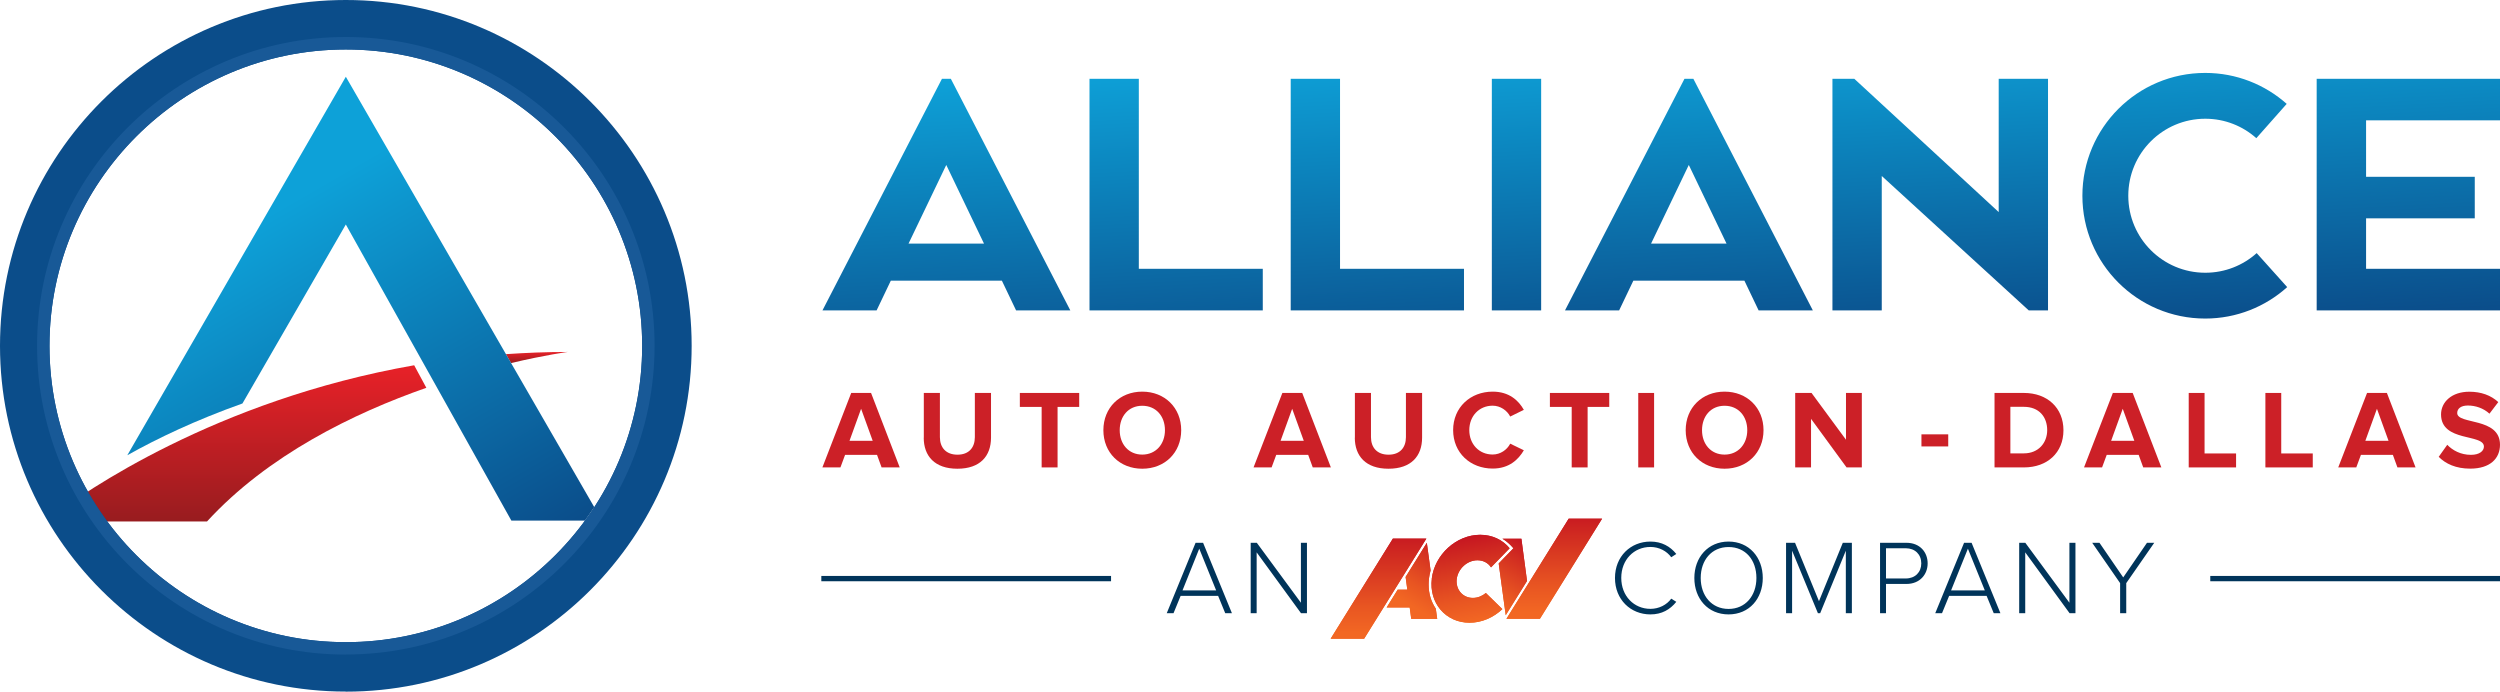 <?xml version="1.0" encoding="UTF-8"?>
<svg id="Layer_2" data-name="Layer 2" xmlns="http://www.w3.org/2000/svg" xmlns:xlink="http://www.w3.org/1999/xlink" viewBox="0 0 306.15 84.69">
  <defs>
    <style>
      .cls-1 {
        fill: url(#New_Gradient_Swatch_2);
      }

      .cls-1, .cls-2, .cls-3, .cls-4, .cls-5, .cls-6, .cls-7, .cls-8, .cls-9, .cls-10, .cls-11, .cls-12, .cls-13, .cls-14, .cls-15, .cls-16, .cls-17, .cls-18 {
        stroke-width: 0px;
      }

      .cls-19 {
        clip-path: url(#clippath);
      }

      .cls-2 {
        fill: none;
      }

      .cls-3 {
        fill: url(#linear-gradient);
      }

      .cls-4 {
        fill: url(#radial-gradient);
      }

      .cls-5 {
        fill: url(#linear-gradient-11);
      }

      .cls-6 {
        fill: url(#linear-gradient-12);
      }

      .cls-7 {
        fill: url(#linear-gradient-10);
      }

      .cls-20 {
        clip-path: url(#clippath-1);
      }

      .cls-21 {
        clip-path: url(#clippath-4);
      }

      .cls-22 {
        clip-path: url(#clippath-3);
      }

      .cls-23 {
        clip-path: url(#clippath-2);
      }

      .cls-24 {
        clip-path: url(#clippath-7);
      }

      .cls-25 {
        clip-path: url(#clippath-8);
      }

      .cls-26 {
        clip-path: url(#clippath-6);
      }

      .cls-27 {
        clip-path: url(#clippath-5);
      }

      .cls-28 {
        clip-path: url(#clippath-9);
      }

      .cls-8 {
        fill: url(#radial-gradient-2);
      }

      .cls-9 {
        fill: url(#linear-gradient-4);
      }

      .cls-10 {
        fill: url(#linear-gradient-2);
      }

      .cls-11 {
        fill: url(#linear-gradient-3);
      }

      .cls-12 {
        fill: url(#linear-gradient-8);
      }

      .cls-13 {
        fill: url(#linear-gradient-9);
      }

      .cls-14 {
        fill: url(#linear-gradient-7);
      }

      .cls-15 {
        fill: url(#linear-gradient-5);
      }

      .cls-16 {
        fill: url(#linear-gradient-6);
      }

      .cls-17 {
        fill: #cc2027;
      }

      .cls-18 {
        fill: #00345a;
      }
    </style>
    <linearGradient id="New_Gradient_Swatch_2" data-name="New Gradient Swatch 2" x1="202.45" y1="5.09" x2="204.45" y2="43.34" gradientUnits="userSpaceOnUse">
      <stop offset="0" stop-color="#0da1d8"/>
      <stop offset="1" stop-color="#0b4d8a"/>
    </linearGradient>
    <linearGradient id="linear-gradient" x1="29.24" y1="44.73" x2="29.24" y2="63.86" gradientUnits="userSpaceOnUse">
      <stop offset="0" stop-color="#e82128"/>
      <stop offset="1" stop-color="#981c1f"/>
    </linearGradient>
    <radialGradient id="radial-gradient" cx="42.35" cy="42.35" fx="11.37" fy=".33" r="52.2" gradientUnits="userSpaceOnUse">
      <stop offset="0" stop-color="#20b1e6"/>
      <stop offset=".26" stop-color="#0da1d8"/>
      <stop offset=".44" stop-color="#0c9dd4"/>
      <stop offset=".59" stop-color="#0c93cb"/>
      <stop offset=".74" stop-color="#0c81ba"/>
      <stop offset=".88" stop-color="#0b69a4"/>
      <stop offset="1" stop-color="#0b4d8a"/>
    </radialGradient>
    <radialGradient id="radial-gradient-2" cx="42.35" cy="42.35" fx="14.69" fy="4.82" r="46.62" gradientUnits="userSpaceOnUse">
      <stop offset="0" stop-color="#0da1d8"/>
      <stop offset=".26" stop-color="#0d9dd4"/>
      <stop offset=".49" stop-color="#0f93cb"/>
      <stop offset=".7" stop-color="#1181bb"/>
      <stop offset=".9" stop-color="#1569a5"/>
      <stop offset="1" stop-color="#185997"/>
    </radialGradient>
    <linearGradient id="linear-gradient-2" x1="65.74" y1="43.09" x2="65.74" y2="44.46" xlink:href="#linear-gradient"/>
    <linearGradient id="linear-gradient-3" x1="22.28" y1="20.99" x2="53.13" y2="74.43" gradientUnits="userSpaceOnUse">
      <stop offset=".16" stop-color="#0da1d8"/>
      <stop offset="1" stop-color="#0b4d8a"/>
    </linearGradient>
    <clipPath id="clippath">
      <path class="cls-2" d="M175.34,70.87c-.37,2.97,1.7,5.39,4.62,5.39,1.5,0,2.94-.64,4.02-1.67l-2.02-1.97c-.45.37-1,.6-1.59.6-1.25,0-2.13-1.03-1.98-2.31.16-1.27,1.29-2.3,2.54-2.3.72,0,1.32.34,1.66.87l2.28-2.34c-.84-1.02-2.11-1.65-3.6-1.65-2.92,0-5.58,2.41-5.94,5.39"/>
    </clipPath>
    <linearGradient id="linear-gradient-4" x1="-383.65" y1="272.41" x2="-382.73" y2="272.41" gradientTransform="translate(3269.1 -4274.38) rotate(-90) scale(11.34 -11.34)" gradientUnits="userSpaceOnUse">
      <stop offset="0" stop-color="#f26723"/>
      <stop offset=".27" stop-color="#e85522"/>
      <stop offset=".8" stop-color="#cf2821"/>
      <stop offset="1" stop-color="#c61621"/>
    </linearGradient>
    <clipPath id="clippath-1">
      <polygon class="cls-2" points="192.1 63.52 184.47 75.79 188.57 75.79 196.19 63.52 192.1 63.52"/>
    </clipPath>
    <linearGradient id="linear-gradient-5" x1="-378.7" y1="281.43" x2="-377.77" y2="281.43" gradientTransform="translate(3902.97 -4920.08) rotate(-90) scale(13.19 -13.19)" xlink:href="#linear-gradient-4"/>
    <clipPath id="clippath-2">
      <path class="cls-2" d="M172.13,70.66l.21,1.55h-1.18l-1.35,2.18h2.82l.19,1.4h3.18l-.17-1.25c-.58-.85-.88-1.86-.88-2.94,0-.25.01-.5.04-.76.04-.33.11-.66.2-.98l-.46-3.39-2.61,4.2Z"/>
    </clipPath>
    <linearGradient id="linear-gradient-6" x1="-351.72" y1="287.96" x2="-350.79" y2="287.96" gradientTransform="translate(3697.96 2960.7) scale(10.03 -10.03)" xlink:href="#linear-gradient-4"/>
    <clipPath id="clippath-3">
      <polygon class="cls-2" points="170.57 65.96 162.95 78.22 167.05 78.22 174.67 65.96 170.57 65.96"/>
    </clipPath>
    <linearGradient id="linear-gradient-7" x1="-378.69" y1="281.3" x2="-377.76" y2="281.3" gradientTransform="translate(3879.81 -4917.46) rotate(-90) scale(13.19 -13.19)" xlink:href="#linear-gradient-4"/>
    <clipPath id="clippath-4">
      <path class="cls-2" d="M183.97,65.96c.5.29.95.7,1.37,1.18l-1.81,1.86.86,6.34,2.61-4.2-.69-5.17h-2.33Z"/>
    </clipPath>
    <linearGradient id="linear-gradient-8" x1="-350.52" y1="286.86" x2="-349.59" y2="286.86" gradientTransform="translate(3601.81 2870.43) scale(9.76 -9.76)" xlink:href="#linear-gradient-4"/>
    <clipPath id="clippath-5">
      <path class="cls-2" d="M175.34,70.87c-.37,2.97,1.7,5.39,4.62,5.39,1.5,0,2.94-.64,4.02-1.67l-2.02-1.97c-.45.37-1,.6-1.59.6-1.25,0-2.13-1.03-1.98-2.31.16-1.27,1.29-2.3,2.54-2.3.72,0,1.32.34,1.66.87l2.28-2.34c-.84-1.02-2.11-1.65-3.6-1.65-2.92,0-5.58,2.41-5.94,5.39"/>
    </clipPath>
    <clipPath id="clippath-6">
      <polygon class="cls-2" points="192.1 63.52 184.47 75.79 188.57 75.79 196.19 63.52 192.1 63.52"/>
    </clipPath>
    <linearGradient id="linear-gradient-9" x1="-378.7" y1="281.43" x2="-377.77" y2="281.43" gradientTransform="translate(3902.97 -4920.08) rotate(-90) scale(13.19 -13.19)" xlink:href="#linear-gradient-4"/>
    <clipPath id="clippath-7">
      <path class="cls-2" d="M172.13,70.66l.21,1.55h-1.18l-1.35,2.18h2.82l.19,1.4h3.18l-.17-1.25c-.58-.85-.88-1.86-.88-2.94,0-.25.01-.5.04-.76.04-.33.11-.66.2-.98l-.46-3.39-2.61,4.2Z"/>
    </clipPath>
    <linearGradient id="linear-gradient-10" x1="-351.72" y1="287.96" x2="-350.79" y2="287.96" gradientTransform="translate(3697.96 2960.7) scale(10.03 -10.03)" xlink:href="#linear-gradient-4"/>
    <clipPath id="clippath-8">
      <polygon class="cls-2" points="170.57 65.96 162.95 78.22 167.05 78.22 174.67 65.96 170.57 65.96"/>
    </clipPath>
    <linearGradient id="linear-gradient-11" x1="-378.69" y1="281.3" x2="-377.76" y2="281.3" gradientTransform="translate(3879.81 -4917.46) rotate(-90) scale(13.19 -13.19)" xlink:href="#linear-gradient-4"/>
    <clipPath id="clippath-9">
      <path class="cls-2" d="M183.97,65.96c.5.29.95.7,1.37,1.18l-1.81,1.86.86,6.34,2.61-4.2-.69-5.17h-2.33Z"/>
    </clipPath>
    <linearGradient id="linear-gradient-12" x1="-350.52" y1="286.86" x2="-349.59" y2="286.86" gradientTransform="translate(3601.81 2870.43) scale(9.76 -9.76)" xlink:href="#linear-gradient-4"/>
  </defs>
  <g id="Layer_1-2" data-name="Layer 1">
    <g>
      <path class="cls-1" d="M154.64,32.92v5.09h-21.22V9.65h6.04v23.27h15.18ZM188.73,9.65h-6.04v28.36h6.04V9.65ZM164.1,32.92V9.65h-6.04v28.36h21.22v-5.09h-15.18ZM306.15,14.74v-5.09h-22.45v28.36h22.45v-5.09h-16.4v-6.18h13.31v-5.09h-13.31v-6.91h16.4ZM244.76,9.65v16.32l-17.68-16.32h-2.68v28.36h6.04v-16.46l18,16.46h2.36V9.65h-6.04ZM276.36,30.99c-1.67,1.5-3.88,2.41-6.3,2.41-5.21,0-9.43-4.22-9.43-9.43s4.22-9.43,9.43-9.43c2.4,0,4.59.9,6.25,2.38l3.72-4.2c-2.66-2.36-6.15-3.79-9.98-3.79-8.31,0-15.04,6.73-15.04,15.04s6.73,15.04,15.04,15.04c3.86,0,7.38-1.46,10.04-3.85l-3.75-4.18ZM215.36,38.01l-1.74-3.64h-13.6l-1.74,3.64h-6.63l14.63-28.36h1.09l14.63,28.36h-6.63ZM211.43,29.83l-4.62-9.63-4.62,9.63h9.24ZM124.43,38.01l-1.74-3.64h-13.6l-1.74,3.64h-6.63l14.63-28.36h1.09l14.63,28.36h-6.63ZM120.5,29.83l-4.62-9.63-4.62,9.63h9.24Z"/>
      <g>
        <path class="cls-3" d="M50.72,44.73c-24.38,4.28-40.57,15.65-44.31,18.48-.28.21-.13.65.22.65h18.72c7.46-8.14,17.97-13.26,26.86-16.37l-1.49-2.76Z"/>
        <path class="cls-4" d="M42.35,84.69C19,84.69,0,65.7,0,42.35S19,0,42.35,0s42.35,19,42.35,42.35-19,42.35-42.35,42.35ZM42.35,6.06C22.34,6.06,6.06,22.34,6.06,42.35s16.28,36.29,36.29,36.29,36.29-16.28,36.29-36.29S62.36,6.06,42.35,6.06Z"/>
        <path class="cls-8" d="M42.35,80.16c-20.85,0-37.81-16.96-37.81-37.81S21.5,4.53,42.35,4.53s37.81,16.96,37.81,37.81-16.96,37.81-37.81,37.81ZM42.35,6.06C22.34,6.06,6.06,22.34,6.06,42.35s16.28,36.29,36.29,36.29,36.29-16.28,36.29-36.29S62.36,6.06,42.35,6.06Z"/>
        <path class="cls-10" d="M62.59,44.46c4.21-1,6.93-1.36,6.93-1.36-2.59,0-5.11.1-7.57.27l.63,1.09Z"/>
        <path class="cls-11" d="M42.35,9.4L15.59,55.75c3.65-2.05,8.34-4.29,14.1-6.34l12.66-21.92,20.27,36.26h9.01c.39-.54.77-1.09,1.14-1.65L42.35,9.4Z"/>
      </g>
      <g>
        <g>
          <path class="cls-18" d="M260.38,75.09v-3.68l3.43-4.94h-.89l-2.91,4.24-2.91-4.24h-.89l3.42,4.94v3.68h.75ZM254.16,75.09v-8.62h-.74v7.34l-5.4-7.34h-.75v8.62h.74v-7.45l5.43,7.45h.72ZM243.05,72.3h-4.12l2.06-5.11,2.07,5.11ZM244.97,75.09l-3.53-8.62h-.92l-3.53,8.62h.83l.87-2.12h4.59l.87,2.12h.83ZM235.28,68.99c0,1.09-.76,1.85-1.9,1.85h-2.42v-3.7h2.42c1.14,0,1.9.76,1.9,1.85M230.96,75.09v-3.58h2.5c1.64,0,2.6-1.16,2.6-2.52s-.94-2.52-2.6-2.52h-3.23v8.62h.74ZM226.78,75.09v-8.62h-1.11l-2.92,7.15-2.93-7.15h-1.1v8.62h.74v-7.65l3.16,7.65h.28l3.14-7.65v7.65h.75ZM215.09,70.78c0,2.17-1.34,3.79-3.41,3.79s-3.41-1.62-3.41-3.79,1.32-3.79,3.41-3.79,3.41,1.59,3.41,3.79M207.49,70.78c0,2.52,1.65,4.46,4.19,4.46s4.19-1.94,4.19-4.46-1.67-4.46-4.19-4.46-4.19,1.94-4.19,4.46M202.11,75.24c1.4,0,2.4-.59,3.17-1.54l-.62-.39c-.54.75-1.49,1.25-2.55,1.25-2,0-3.57-1.56-3.57-3.79s1.56-3.79,3.57-3.79c1.06,0,2,.5,2.55,1.26l.62-.4c-.74-.92-1.77-1.52-3.17-1.52-2.42,0-4.34,1.81-4.34,4.46s1.92,4.46,4.34,4.46M160.05,75.09v-8.62h-.74v7.34l-5.4-7.34h-.75v8.62h.73v-7.45l5.43,7.45h.72ZM148.93,72.3h-4.12l2.05-5.11,2.07,5.11ZM150.86,75.09l-3.53-8.62h-.92l-3.53,8.62h.83l.87-2.12h4.59l.87,2.12h.83Z"/>
          <rect class="cls-18" x="270.67" y="70.53" width="35.48" height=".65"/>
          <rect class="cls-18" x="100.58" y="70.53" width="35.48" height=".65"/>
        </g>
        <g class="cls-19">
          <rect class="cls-9" x="174.11" y="64.71" width="11.63" height="12.33" transform="translate(-9.57 32.32) rotate(-10)"/>
        </g>
        <g class="cls-20">
          <rect class="cls-15" x="184.47" y="63.52" width="11.72" height="12.26"/>
        </g>
        <g class="cls-23">
          <rect class="cls-16" x="167.32" y="66.12" width="11.17" height="10.02" transform="translate(24.86 185.3) rotate(-60)"/>
        </g>
        <g class="cls-22">
          <rect class="cls-14" x="162.95" y="65.96" width="11.72" height="12.26"/>
        </g>
        <g class="cls-21">
          <rect class="cls-12" x="180.34" y="66.8" width="9.85" height="7.69" transform="translate(31.45 195.77) rotate(-60)"/>
        </g>
        <g class="cls-27">
          <rect class="cls-9" x="174.11" y="64.71" width="11.63" height="12.33" transform="translate(-9.57 32.32) rotate(-10)"/>
        </g>
        <g class="cls-26">
          <rect class="cls-13" x="184.47" y="63.52" width="11.72" height="12.26"/>
        </g>
        <g class="cls-24">
          <rect class="cls-7" x="167.32" y="66.12" width="11.17" height="10.02" transform="translate(24.86 185.3) rotate(-60)"/>
        </g>
        <g class="cls-25">
          <rect class="cls-5" x="162.95" y="65.96" width="11.72" height="12.26"/>
        </g>
        <g class="cls-28">
          <rect class="cls-6" x="180.34" y="66.8" width="9.85" height="7.69" transform="translate(31.45 195.77) rotate(-60)"/>
        </g>
      </g>
    </g>
    <g>
      <path class="cls-17" d="M107.96,57.24l-.56-1.54h-3.91l-.57,1.54h-2.21l3.53-9.12h2.43l3.51,9.12h-2.21ZM105.45,50.06l-1.42,3.92h2.84l-1.42-3.92Z"/>
      <path class="cls-17" d="M113.13,53.6v-5.48h1.97v5.41c0,1.27.74,2.15,2.15,2.15s2.13-.88,2.13-2.15v-5.41h1.98v5.47c0,2.27-1.34,3.81-4.12,3.81s-4.12-1.56-4.12-3.8Z"/>
      <path class="cls-17" d="M127.56,57.24v-7.41h-2.67v-1.71h7.27v1.71h-2.65v7.41h-1.96Z"/>
      <path class="cls-17" d="M135.12,52.68c0-2.75,2.01-4.72,4.76-4.72s4.77,1.97,4.77,4.72-2.01,4.72-4.77,4.72-4.76-1.97-4.76-4.72ZM142.66,52.68c0-1.71-1.09-2.99-2.78-2.99s-2.76,1.29-2.76,2.99,1.08,2.99,2.76,2.99,2.78-1.3,2.78-2.99Z"/>
      <path class="cls-17" d="M160.76,57.24l-.56-1.54h-3.91l-.57,1.54h-2.21l3.53-9.12h2.43l3.51,9.12h-2.22ZM158.24,50.06l-1.42,3.92h2.84l-1.42-3.92Z"/>
      <path class="cls-17" d="M165.92,53.6v-5.48h1.97v5.41c0,1.27.74,2.15,2.15,2.15s2.13-.88,2.13-2.15v-5.41h1.98v5.47c0,2.27-1.34,3.81-4.12,3.81s-4.12-1.56-4.12-3.8Z"/>
      <path class="cls-17" d="M177.95,52.68c0-2.8,2.12-4.72,4.85-4.72,2.01,0,3.17,1.09,3.81,2.23l-1.67.82c-.38-.74-1.2-1.33-2.15-1.33-1.65,0-2.86,1.27-2.86,2.99s1.2,2.99,2.86,2.99c.94,0,1.76-.57,2.15-1.33l1.67.81c-.66,1.13-1.8,2.24-3.81,2.24-2.73,0-4.85-1.91-4.85-4.72Z"/>
      <path class="cls-17" d="M192.47,57.24v-7.41h-2.67v-1.71h7.27v1.71h-2.65v7.41h-1.96Z"/>
      <path class="cls-17" d="M200.62,57.24v-9.12h1.94v9.12h-1.94Z"/>
      <path class="cls-17" d="M206.43,52.68c0-2.75,2.01-4.72,4.76-4.72s4.77,1.97,4.77,4.72-2.01,4.72-4.77,4.72-4.76-1.97-4.76-4.72ZM213.97,52.68c0-1.71-1.09-2.99-2.78-2.99s-2.76,1.29-2.76,2.99,1.08,2.99,2.76,2.99,2.78-1.3,2.78-2.99Z"/>
      <path class="cls-17" d="M226.13,57.24l-4.35-5.95v5.95h-1.94v-9.12h2l4.22,5.73v-5.73h1.94v9.12h-1.87Z"/>
      <path class="cls-17" d="M235.3,54.67v-1.48h3.28v1.48h-3.28Z"/>
      <path class="cls-17" d="M244.25,57.24v-9.12h3.6c2.86,0,4.84,1.82,4.84,4.57s-1.98,4.55-4.84,4.55h-3.6ZM250.7,52.68c0-1.61-.98-2.86-2.86-2.86h-1.65v5.7h1.65c1.8,0,2.86-1.3,2.86-2.84Z"/>
      <path class="cls-17" d="M262.46,57.24l-.56-1.54h-3.91l-.57,1.54h-2.21l3.53-9.12h2.43l3.51,9.12h-2.21ZM259.95,50.06l-1.42,3.92h2.84l-1.42-3.92Z"/>
      <path class="cls-17" d="M268.03,57.24v-9.12h1.94v7.41h3.86v1.71h-5.8Z"/>
      <path class="cls-17" d="M277.42,57.24v-9.12h1.94v7.41h3.86v1.71h-5.8Z"/>
      <path class="cls-17" d="M293.59,57.24l-.56-1.54h-3.91l-.57,1.54h-2.21l3.53-9.12h2.43l3.51,9.12h-2.21ZM291.08,50.06l-1.42,3.92h2.84l-1.42-3.92Z"/>
      <path class="cls-17" d="M298.64,55.95l1.05-1.48c.64.67,1.64,1.23,2.9,1.23,1.07,0,1.59-.49,1.59-1.01,0-1.61-5.25-.51-5.25-3.94,0-1.52,1.31-2.78,3.46-2.78,1.45,0,2.65.44,3.55,1.27l-1.08,1.42c-.74-.68-1.72-1-2.65-1-.83,0-1.3.37-1.3.92,0,1.45,5.24.48,5.24,3.88,0,1.67-1.19,2.93-3.65,2.93-1.75,0-3.01-.59-3.86-1.45Z"/>
    </g>
  </g>
</svg>